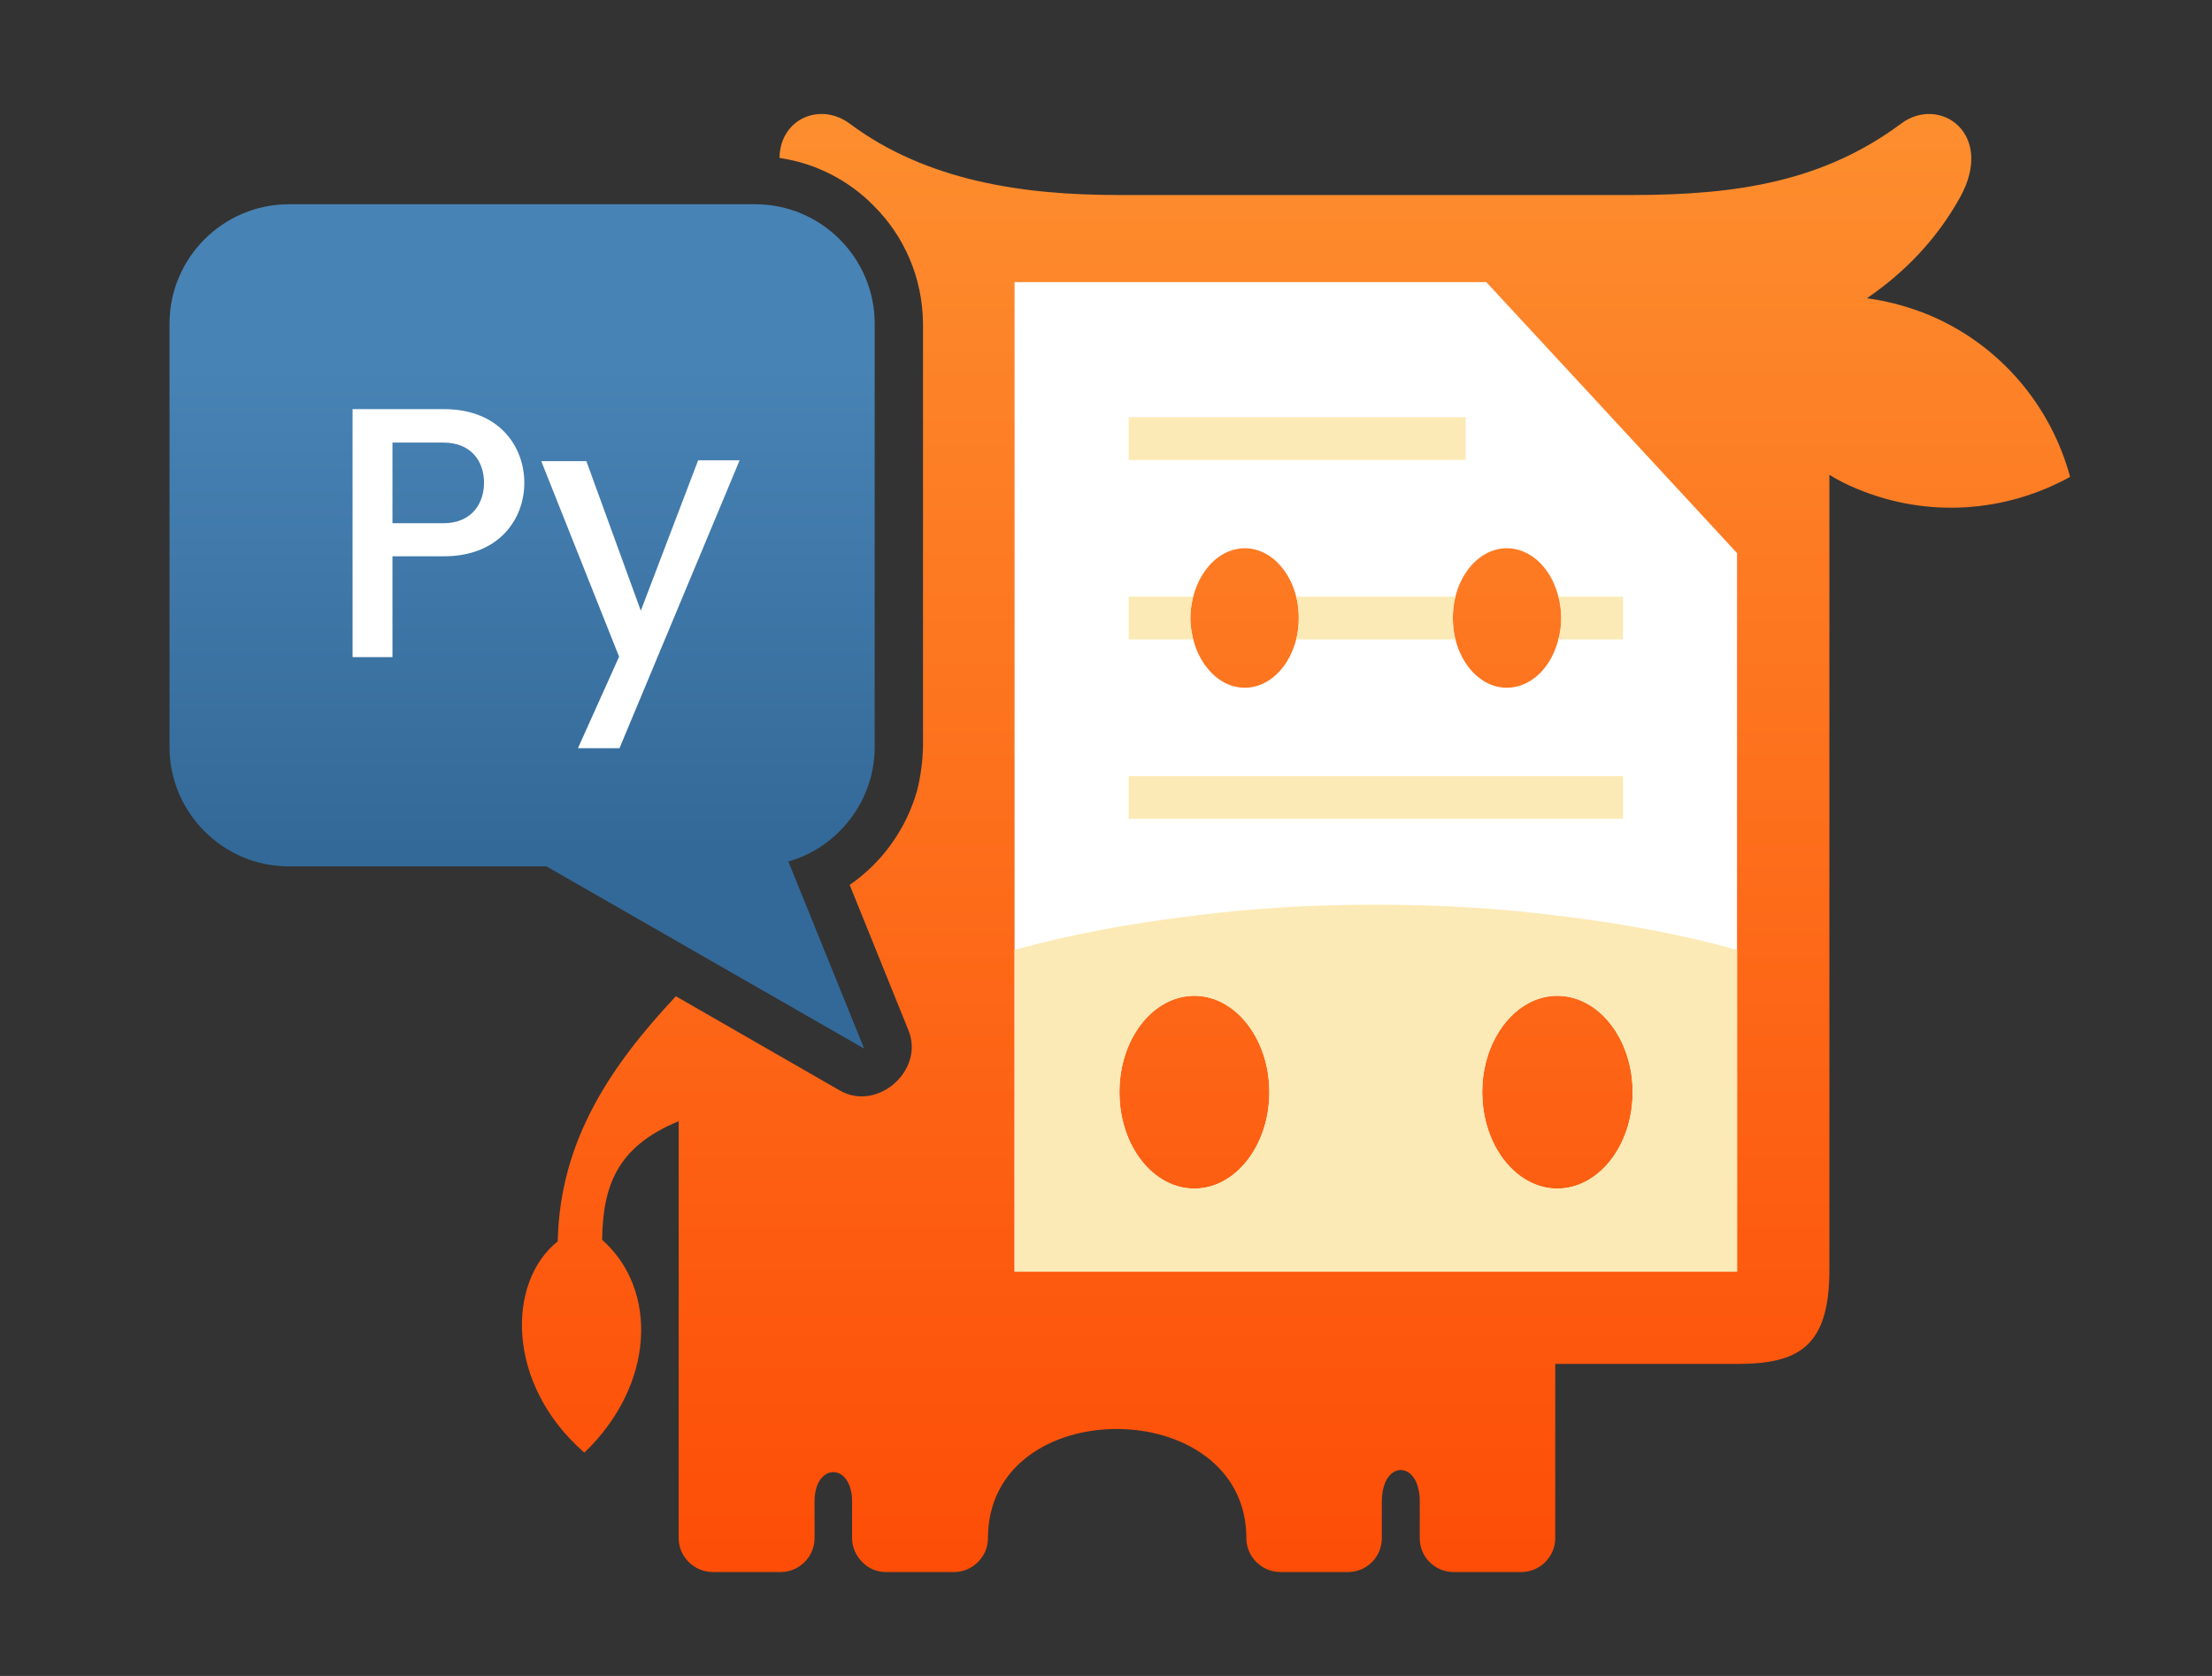 <svg width="33" height="25" viewBox="0 0 33 25" fill="none" xmlns="http://www.w3.org/2000/svg">
<rect x="0" y="0" width="33" height="25" fill="#333333" stroke="none"/>
<path d="M4.309 3.047C3.329 3.047 2.529 3.847 2.529 4.827V11.143C2.529 12.123 3.329 12.924 4.309 12.924H8.153L12.892 15.642L11.761 12.851C12.501 12.641 13.049 11.949 13.049 11.143V4.827C13.049 3.847 12.249 3.047 11.268 3.047H4.309Z" fill="url(#paint0_linear_259_44131)"/>
<path d="M11.629 2.356C12.17 2.434 12.664 2.692 13.03 3.065C13.488 3.517 13.764 4.142 13.77 4.828V11.143C13.764 11.366 13.734 11.588 13.68 11.799C13.644 11.925 13.596 12.057 13.53 12.196C13.337 12.599 13.043 12.948 12.676 13.2L13.554 15.372C13.794 15.967 13.091 16.587 12.531 16.268L10.083 14.861C9.127 15.883 8.351 17.002 8.321 18.517C7.563 19.119 7.539 20.641 8.718 21.669C9.776 20.653 9.819 19.233 8.983 18.494C8.995 17.712 9.187 17.11 10.125 16.725V22.945C10.125 23.221 10.354 23.45 10.637 23.45H11.647C11.924 23.45 12.152 23.221 12.152 22.945V22.397C12.152 21.814 12.712 21.814 12.712 22.397V22.945C12.712 23.083 12.772 23.209 12.862 23.299C12.952 23.396 13.079 23.45 13.217 23.45H14.233C14.51 23.45 14.739 23.221 14.739 22.945C14.739 20.761 18.594 20.785 18.594 22.945C18.594 23.221 18.823 23.45 19.099 23.45H20.11C20.393 23.45 20.615 23.221 20.615 22.945V22.397C20.615 21.772 21.181 21.772 21.181 22.397V22.945C21.181 23.083 21.235 23.209 21.325 23.299C21.421 23.396 21.547 23.45 21.686 23.45H22.696C22.973 23.45 23.202 23.221 23.202 22.945V20.346H25.908C26.823 20.346 27.292 20.099 27.292 18.945V7.083C27.418 7.162 27.55 7.228 27.695 7.288C28.765 7.739 29.938 7.637 30.883 7.113C30.6 6.067 29.854 5.153 28.783 4.701C28.477 4.575 28.164 4.491 27.851 4.449C28.416 4.064 28.892 3.571 29.241 2.945C29.77 1.989 28.934 1.417 28.362 1.844C27.213 2.698 25.938 2.909 24.357 2.909H24.116H16.916H16.681C15.274 2.909 13.83 2.704 12.676 1.844C12.543 1.745 12.396 1.7 12.256 1.7C11.927 1.7 11.633 1.951 11.629 2.356Z" fill="url(#paint1_linear_259_44131)"/>
<path fill-rule="evenodd" clip-rule="evenodd" d="M15.136 4.208H17.818V8.84C17.782 8.954 17.758 9.086 17.758 9.219C17.758 9.351 17.782 9.483 17.818 9.598V14.854C17.199 14.854 16.7 15.498 16.7 16.292C16.7 17.086 17.199 17.73 17.818 17.73V18.969H15.136V4.208ZM17.818 4.208H22.173L23.232 5.351V8.84C23.117 8.455 22.823 8.178 22.48 8.178C22.035 8.178 21.674 8.647 21.674 9.219C21.674 9.79 22.035 10.259 22.48 10.259C22.823 10.259 23.117 9.982 23.232 9.598V14.854C22.618 14.854 22.113 15.498 22.113 16.292C22.113 17.086 22.618 17.73 23.232 17.73V18.969H17.818V17.73C18.432 17.73 18.937 17.086 18.937 16.292C18.937 15.498 18.432 14.854 17.818 14.854V9.598C17.939 9.982 18.227 10.259 18.57 10.259C19.015 10.259 19.376 9.79 19.376 9.219C19.376 8.647 19.015 8.178 18.57 8.178C18.227 8.178 17.939 8.455 17.818 8.84V4.208ZM23.232 5.351L25.914 8.25V18.969H23.232V17.73C23.851 17.73 24.357 17.086 24.357 16.292C24.357 15.498 23.851 14.854 23.232 14.854V9.598C23.268 9.483 23.292 9.351 23.292 9.219C23.292 9.086 23.268 8.954 23.232 8.84V5.351Z" fill="white"/>
<path fill-rule="evenodd" clip-rule="evenodd" d="M17.818 18.969H15.136V14.169C15.96 13.94 16.862 13.772 17.818 13.658V14.854C17.199 14.854 16.7 15.498 16.7 16.292C16.7 17.086 17.199 17.73 17.818 17.73V18.969ZM23.232 18.969H17.818V17.73C18.432 17.73 18.937 17.086 18.937 16.292C18.937 15.498 18.432 14.854 17.818 14.854V13.658C18.678 13.549 19.587 13.495 20.525 13.495C21.463 13.495 22.372 13.549 23.232 13.658V14.854C22.618 14.854 22.113 15.498 22.113 16.292C22.113 17.086 22.618 17.73 23.232 17.73V18.969ZM25.915 14.169V18.969H23.232V17.73C23.851 17.73 24.357 17.086 24.357 16.292C24.357 15.498 23.851 14.854 23.232 14.854V13.658C24.194 13.772 25.096 13.94 25.915 14.169Z" fill="#FCEAB6"/>
<path fill-rule="evenodd" clip-rule="evenodd" d="M23.25 8.9H24.212V9.538H23.25C23.28 9.435 23.292 9.327 23.292 9.219C23.292 9.105 23.28 9.002 23.25 8.9ZM19.34 8.9H21.71C21.686 9.002 21.674 9.105 21.674 9.219C21.674 9.327 21.686 9.435 21.71 9.538H19.34C19.364 9.435 19.376 9.327 19.376 9.219C19.376 9.105 19.364 9.002 19.34 8.9ZM16.838 8.9H17.8C17.776 9.002 17.758 9.105 17.758 9.219C17.758 9.327 17.776 9.435 17.8 9.538H16.838V8.9ZM16.838 6.223H21.866V6.861H16.838V6.223ZM16.838 11.577H24.212V12.214H16.838V11.577Z" fill="#FCEAB6"/>
<path fill-rule="evenodd" clip-rule="evenodd" d="M5.374 6.103H5.855H6.535V6.602H5.855V7.805H6.535V8.298H5.855V9.802H5.26V6.103H5.374ZM8.075 6.879H8.748L9.56 9.11L10.415 6.867H11.034L9.242 11.161H8.622L9.236 9.796L8.075 6.879ZM6.535 6.103H6.625C7.437 6.103 7.822 6.65 7.822 7.203C7.822 7.751 7.437 8.298 6.625 8.298H6.535V7.805H6.613C7.052 7.805 7.227 7.492 7.221 7.185C7.215 6.891 7.04 6.602 6.613 6.602H6.535V6.103Z" fill="white"/>
<defs>
<linearGradient id="paint0_linear_259_44131" x1="7.789" y1="15.674" x2="7.789" y2="3.078" gradientUnits="userSpaceOnUse">
<stop stop-color="#336998"/>
<stop offset="0.24" stop-color="#336998"/>
<stop offset="0.81" stop-color="#4883B5"/>
<stop offset="1" stop-color="#4883B5"/>
</linearGradient>
<linearGradient id="paint1_linear_259_44131" x1="19.334" y1="23.45" x2="19.334" y2="1.417" gradientUnits="userSpaceOnUse">
<stop stop-color="#FD4D07"/>
<stop offset="1" stop-color="#FD8F2F"/>
</linearGradient>
</defs>
</svg>
